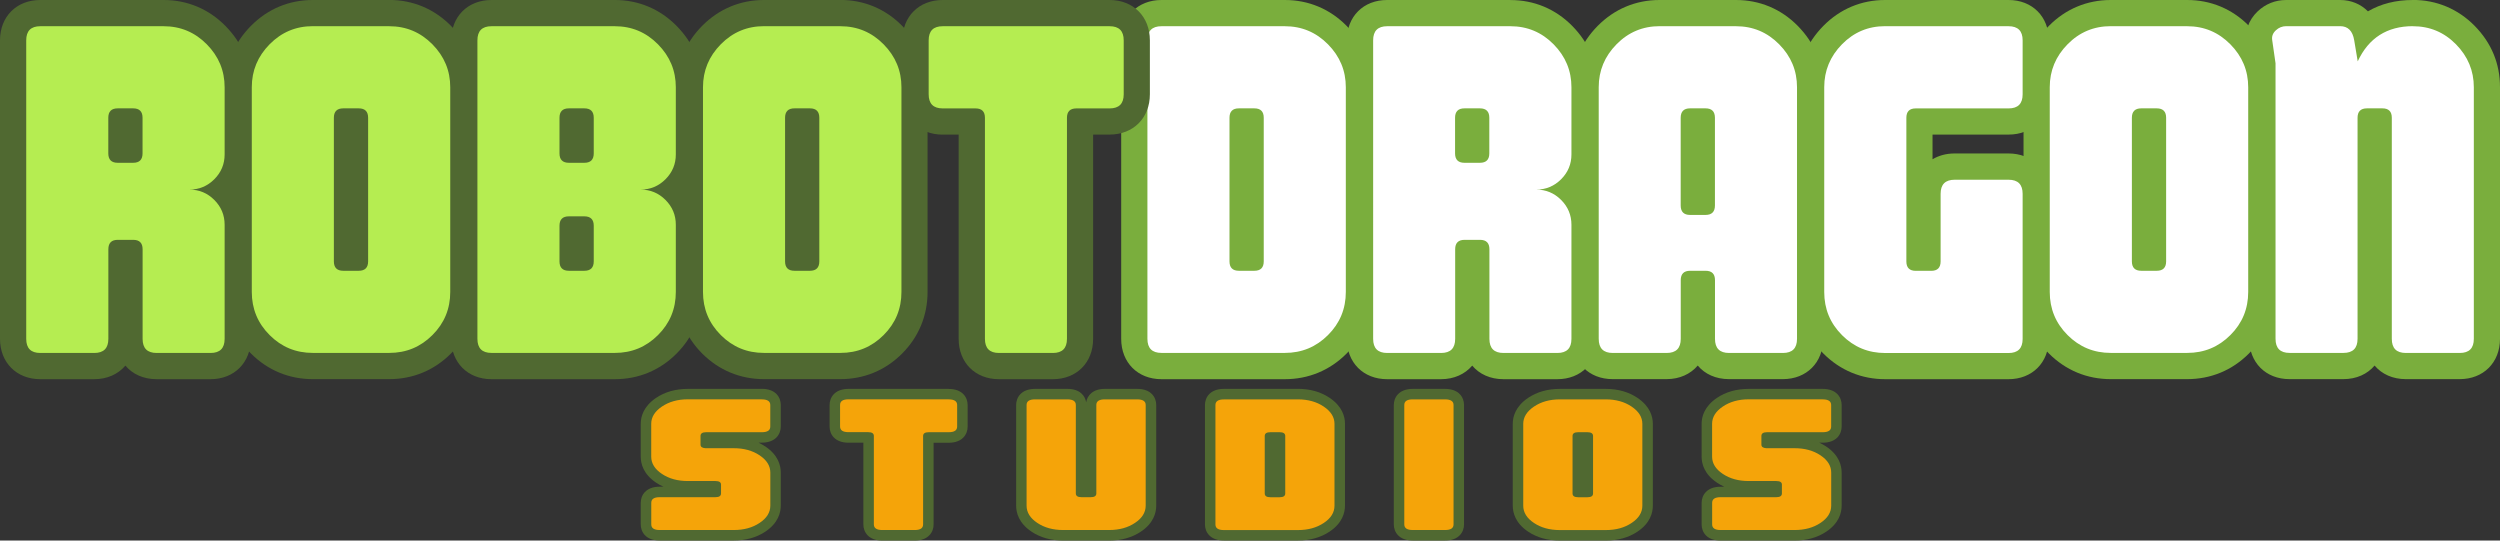 <svg viewBox="0 0 476.68 103.07" xmlns="http://www.w3.org/2000/svg" data-name="Layer 2" id="Layer_2">
  <rect x="0" y="0" width="476.68" height="103.07" fill="#333333" stroke="none"/>
  <defs>
   <linearGradient y2="100%" x2="100%" y1="0%" x1="0%" gradientUnits="userSpaceOnUse" id="rainbow-gradient">
      <stop stop-color="#ff0000" offset="0%">
        
      </stop>
      <stop stop-color="#ff8800" offset="16.67%">
        
      </stop>
      <stop stop-color="#ffff00" offset="33.33%">
        
      </stop>
      <stop stop-color="#00ff00" offset="50%">
        
      </stop>
      <stop stop-color="#0088ff" offset="66.67%">
        
      </stop>
      <stop stop-color="#8800ff" offset="83.33%">
        
      </stop>
      <stop stop-color="#ff0000" offset="100%">
        
      </stop>
    </linearGradient>

    <style>
      .text-robot   { fill: #b5ed51; }
      .text-dragon  { fill: #fff; }
      .text-studios { fill: #f5a409; }
      .text-outline { fill: #506931; }
      .text-outline-dragon { fill: #7aae3d; }
      
    </style>
  </defs>
  <g data-name="Layer 1" id="Layer_1-2">
    <g>
      <g>
        <g>
          <path d="M29.86,69.79c-3.15,0-5.18-2.04-5.18-5.19v-16.38h-1.53s0,16.38,0,16.38c0,3.15-2.03,5.19-5.18,5.19H7.68c-3.15,0-5.18-2.04-5.18-5.19V7.68c0-3.15,2.03-5.19,5.18-5.19h23.52c3.9,0,7.26,1.41,10.01,4.19,2.73,2.77,4.12,6.12,4.12,9.95v12.8c0,2.53-.91,4.72-2.7,6.51-.07.07-.14.14-.21.2.07.07.14.13.21.2,1.79,1.79,2.7,3.98,2.7,6.51v21.75c0,3.15-2.03,5.19-5.18,5.19h-10.28ZM24.68,28.54v-5.38s-1.52,0-1.52,0v5.38s1.52,0,1.52,0Z" class="text-robot"></path>
          <path d="M31.2,5c3.22,0,5.96,1.15,8.23,3.45,2.27,2.3,3.4,5.03,3.4,8.19v12.8c0,1.85-.66,3.43-1.97,4.74-1.31,1.31-2.89,1.97-4.74,1.97,1.85,0,3.43.66,4.74,1.97,1.31,1.31,1.97,2.89,1.97,4.74v21.75c0,1.79-.89,2.69-2.68,2.69h-10.28c-1.79,0-2.68-.9-2.68-2.69v-17.09c0-1.19-.6-1.79-1.79-1.79h-2.95c-1.19,0-1.79.6-1.79,1.79v17.09c0,1.79-.89,2.69-2.68,2.69H7.68c-1.79,0-2.68-.9-2.68-2.69V7.69c0-1.79.89-2.69,2.68-2.69h23.52M22.44,31.04h2.95c1.19,0,1.79-.6,1.79-1.79v-6.8c0-1.19-.6-1.79-1.79-1.79h-2.95c-1.19,0-1.79.6-1.79,1.79v6.8c0,1.19.6,1.79,1.79,1.79M31.2,0H7.68C3.16,0,0,3.16,0,7.69v56.92c0,4.52,3.16,7.69,7.68,7.69h10.28c2.5,0,4.58-.97,5.95-2.59,1.36,1.63,3.45,2.59,5.95,2.59h10.28c4.52,0,7.68-3.16,7.68-7.69v-21.75c0-2.47-.72-4.76-2.11-6.71,1.38-1.95,2.11-4.24,2.11-6.71v-12.8c0-4.51-1.63-8.44-4.84-11.7-3.19-3.23-7.26-4.94-11.79-4.94h0Z" class="text-outline"></path>
        </g>
        <g>
          <path d="M59.64,69.79c-3.89,0-7.26-1.39-10-4.13-2.74-2.74-4.13-6.11-4.13-10V16.63c0-3.83,1.39-7.17,4.12-9.94,2.74-2.78,6.11-4.19,10.01-4.19h14.58c3.9,0,7.26,1.41,10.01,4.19,2.73,2.77,4.12,6.12,4.12,9.95v39.02c0,3.89-1.39,7.26-4.13,10-2.74,2.74-6.1,4.13-10,4.13h-14.58ZM67.69,49.13v-25.96s-1.52,0-1.52,0v25.96s1.52,0,1.52,0Z" class="text-robot"></path>
          <path d="M74.22,5c3.22,0,5.96,1.15,8.23,3.45,2.27,2.3,3.4,5.03,3.4,8.19v39.02c0,3.22-1.13,5.97-3.4,8.23-2.27,2.27-5.01,3.4-8.23,3.4h-14.58c-3.22,0-5.96-1.13-8.23-3.4-2.27-2.27-3.4-5.01-3.4-8.23V16.63c0-3.16,1.13-5.89,3.4-8.19,2.27-2.3,5.01-3.45,8.23-3.45h14.58M65.45,51.63h2.95c1.19,0,1.79-.6,1.79-1.79v-27.39c0-1.19-.6-1.79-1.79-1.79h-2.95c-1.19,0-1.79.6-1.79,1.79v27.39c0,1.19.6,1.79,1.79,1.79M74.22,0h-14.58c-4.53,0-8.6,1.71-11.79,4.93-3.21,3.25-4.84,7.19-4.84,11.7v39.02c0,4.52,1.68,8.59,4.86,11.77,3.18,3.18,7.25,4.87,11.76,4.87h14.58c4.51,0,8.58-1.68,11.76-4.87,3.18-3.18,4.86-7.25,4.86-11.77V16.63c0-4.51-1.63-8.44-4.84-11.7-3.19-3.23-7.26-4.94-11.79-4.94h0Z" class="text-outline"></path>
        </g>
        <g>
          <path d="M93.71,69.79c-3.15,0-5.18-2.04-5.18-5.19V7.68c0-3.15,2.03-5.19,5.18-5.19h23.52c3.9,0,7.26,1.41,10.01,4.19,2.73,2.77,4.12,6.12,4.12,9.95v12.8c0,2.53-.91,4.72-2.7,6.51-.07.07-.14.14-.21.2.07.07.14.13.21.2,1.79,1.79,2.7,3.98,2.7,6.51v12.8c0,3.89-1.39,7.26-4.13,10-2.74,2.74-6.1,4.13-10,4.13h-23.52ZM110.71,49.13v-5.38s-1.52,0-1.52,0v5.38s1.52,0,1.52,0ZM110.71,28.54v-5.38s-1.52,0-1.52,0v5.38s1.52,0,1.52,0Z" class="text-robot"></path>
          <path d="M117.23,5c3.22,0,5.96,1.15,8.23,3.45,2.27,2.3,3.4,5.03,3.4,8.19v12.8c0,1.85-.66,3.43-1.97,4.74-1.31,1.31-2.89,1.97-4.74,1.97,1.85,0,3.43.66,4.74,1.97,1.31,1.31,1.97,2.89,1.97,4.74v12.8c0,3.22-1.13,5.97-3.4,8.23-2.27,2.27-5.01,3.4-8.23,3.4h-23.52c-1.79,0-2.68-.9-2.68-2.69V7.69c0-1.79.89-2.69,2.68-2.69h23.52M108.47,31.04h2.95c1.19,0,1.79-.6,1.79-1.79v-6.8c0-1.19-.6-1.79-1.79-1.79h-2.95c-1.19,0-1.79.6-1.79,1.79v6.8c0,1.19.6,1.79,1.79,1.79M108.47,51.63h2.95c1.19,0,1.79-.6,1.79-1.79v-6.8c0-1.19-.6-1.79-1.79-1.79h-2.95c-1.19,0-1.79.6-1.79,1.79v6.8c0,1.19.6,1.79,1.79,1.79M117.23,0h-23.52c-4.52,0-7.68,3.16-7.68,7.69v56.92c0,4.52,3.16,7.69,7.68,7.69h23.52c4.51,0,8.58-1.68,11.76-4.87,3.18-3.18,4.86-7.25,4.86-11.77v-12.8c0-2.47-.72-4.76-2.11-6.71,1.38-1.95,2.11-4.24,2.11-6.71v-12.8c0-4.51-1.63-8.44-4.84-11.7-3.19-3.23-7.26-4.94-11.79-4.94h0Z" class="text-outline"></path>
        </g>
        <g>
          <path d="M145.67,69.79c-3.89,0-7.26-1.39-10-4.13-2.74-2.74-4.13-6.11-4.13-10V16.63c0-3.83,1.39-7.17,4.12-9.94,2.74-2.78,6.11-4.19,10.01-4.19h14.58c3.9,0,7.26,1.41,10.01,4.19,2.73,2.77,4.12,6.12,4.12,9.95v39.02c0,3.89-1.39,7.26-4.13,10-2.74,2.74-6.1,4.13-10,4.13h-14.58ZM153.72,49.13v-25.96s-1.52,0-1.52,0v25.96s1.52,0,1.52,0Z" class="text-robot"></path>
          <path d="M160.25,5c3.22,0,5.96,1.15,8.23,3.45,2.27,2.3,3.4,5.03,3.4,8.19v39.02c0,3.22-1.13,5.97-3.4,8.23-2.27,2.27-5.01,3.4-8.23,3.4h-14.58c-3.22,0-5.96-1.13-8.23-3.4-2.27-2.27-3.4-5.01-3.4-8.23V16.63c0-3.16,1.13-5.89,3.4-8.19,2.27-2.3,5.01-3.45,8.23-3.45h14.58M151.48,51.63h2.95c1.19,0,1.79-.6,1.79-1.79v-27.39c0-1.19-.6-1.79-1.79-1.79h-2.95c-1.19,0-1.79.6-1.79,1.79v27.39c0,1.19.6,1.79,1.79,1.79M160.25,0h-14.58c-4.53,0-8.6,1.71-11.79,4.93-3.21,3.25-4.84,7.19-4.84,11.7v39.02c0,4.52,1.68,8.59,4.86,11.77,3.18,3.18,7.25,4.87,11.76,4.87h14.58c4.51,0,8.58-1.68,11.76-4.87,3.18-3.18,4.86-7.25,4.86-11.77V16.63c0-4.51-1.63-8.44-4.84-11.7-3.19-3.23-7.26-4.94-11.79-4.94h0Z" class="text-outline"></path>
        </g>


        <g>
          <path d="M221.46,69.79c-3.15,0-5.18-2.04-5.18-5.19V7.68c0-3.15,2.03-5.19,5.18-5.19h23.52c3.9,0,7.26,1.41,10.01,4.19,2.73,2.77,4.12,6.12,4.12,9.95v39.02c0,3.89-1.39,7.26-4.13,10-2.74,2.74-6.1,4.13-10,4.13h-23.52ZM238.45,49.13v-25.96s-1.52,0-1.52,0v25.96s1.52,0,1.52,0Z" class="text-dragon"></path>
          <path d="M244.98,5c3.22,0,5.96,1.15,8.23,3.45,2.27,2.3,3.4,5.03,3.4,8.19v39.02c0,3.22-1.13,5.97-3.4,8.23-2.27,2.27-5.01,3.4-8.23,3.4h-23.52c-1.79,0-2.68-.9-2.68-2.69V7.69c0-1.79.89-2.69,2.68-2.69h23.52M236.22,51.63h2.95c1.19,0,1.79-.6,1.79-1.79v-27.39c0-1.19-.6-1.79-1.79-1.79h-2.95c-1.19,0-1.79.6-1.79,1.79v27.39c0,1.19.6,1.79,1.79,1.79M244.98,0h-23.52c-4.52,0-7.68,3.16-7.68,7.69v56.92c0,4.52,3.16,7.69,7.68,7.69h23.52c4.51,0,8.58-1.68,11.76-4.87,3.18-3.18,4.86-7.25,4.86-11.77V16.63c0-4.51-1.63-8.44-4.84-11.7-3.19-3.23-7.26-4.93-11.79-4.93h0Z" class="text-outline-dragon"></path>
        </g>

        <g>
          <path d="M190.47,69.79c-3.15,0-5.18-2.04-5.18-5.19V23.16h-5.55c-3.15,0-5.18-2.04-5.18-5.19V7.68c0-3.15,2.03-5.19,5.18-5.19h31.84c3.15,0,5.18,2.04,5.18,5.19v10.29c0,3.15-2.03,5.19-5.18,5.19h-5.64v41.44c0,3.15-2.04,5.19-5.19,5.19h-10.28Z" class="text-robot"></path>
          <path d="M211.58,5c1.79,0,2.68.9,2.68,2.69v10.29c0,1.79-.89,2.69-2.68,2.69h-6.35c-1.19,0-1.79.6-1.79,1.79v42.15c0,1.79-.89,2.69-2.68,2.69h-10.28c-1.79,0-2.68-.9-2.68-2.69V22.46c0-1.19-.6-1.79-1.79-1.79h-6.26c-1.79,0-2.68-.9-2.68-2.69V7.69c0-1.79.89-2.69,2.68-2.69h31.84M211.58,0h-31.84c-4.52,0-7.68,3.16-7.68,7.69v10.29c0,4.52,3.16,7.69,7.68,7.69h3.05v38.94c0,4.53,3.16,7.69,7.68,7.69h10.28c4.52,0,7.68-3.16,7.68-7.69V25.66h3.14c4.52,0,7.68-3.16,7.68-7.69V7.69c0-4.52-3.16-7.69-7.68-7.69h0Z" class="text-outline"></path>
        </g>


      </g>
      <g>
        <g>
          <path d="M125.78,102.07c-2.42,0-2.61-1.59-2.61-2.07v-4.12c0-.49.19-2.07,2.61-2.07,0,0,10.67,0,10.7,0v-1.08s-5.33,0-5.33,0c-2.12,0-3.97-.51-5.49-1.53-1.65-1.1-2.48-2.49-2.48-4.12v-6.27c0-1.61.83-2.99,2.48-4.1,1.52-1.03,3.37-1.55,5.5-1.55h14.11c2.42,0,2.61,1.59,2.61,2.07v4.12c0,.49-.19,2.07-2.61,2.07,0,0-10.67,0-10.7,0v1.04h5.33c2.12,0,3.97.51,5.49,1.53,1.65,1.1,2.48,2.49,2.48,4.13v6.3c0,1.64-.84,3.03-2.48,4.13-1.52,1.01-3.37,1.53-5.49,1.53h-14.11Z" class="text-studios"></path>
          <path d="M145.26,76.15c1.07,0,1.61.36,1.61,1.07v4.12c0,.72-.54,1.07-1.61,1.07h-10.62c-.72,0-1.07.24-1.07.72v1.65c0,.41.3.63.91.68h5.42c1.93,0,3.58.45,4.94,1.36,1.36.91,2.04,2,2.04,3.29v6.3c0,1.29-.68,2.39-2.04,3.29-1.36.91-3,1.36-4.94,1.36h-14.11c-1.07,0-1.61-.36-1.61-1.07v-4.12c0-.72.54-1.07,1.61-1.07h10.62c.72,0,1.07-.24,1.07-.72v-1.68c0-.45-.36-.68-1.07-.68h-5.26c-1.93,0-3.58-.45-4.94-1.36-1.36-.91-2.04-2-2.04-3.29v-6.27c0-1.26.68-2.36,2.04-3.28,1.36-.92,3-1.38,4.94-1.38h14.11M145.26,74.15h-14.11c-2.33,0-4.37.58-6.06,1.72-2.41,1.63-2.92,3.58-2.92,4.93v6.27c0,1.37.51,3.34,2.93,4.96.45.3.91.56,1.41.77h-.73c-2.66,0-3.61,1.66-3.61,3.07v4.12c0,1.42.95,3.07,3.61,3.07h14.11c2.32,0,4.36-.57,6.05-1.7,2.42-1.62,2.93-3.59,2.93-4.96v-6.3c0-1.37-.51-3.34-2.93-4.96-.42-.28-.87-.53-1.33-.74h.65c2.66,0,3.61-1.66,3.61-3.07v-4.12c0-1.42-.95-3.07-3.61-3.07h0Z" class="text-outline"></path>
        </g>
        <g>
          <path d="M168.22,102.07c-2.42,0-2.61-1.59-2.61-2.08v-16.57s-3.83,0-3.83,0c-2.42,0-2.61-1.59-2.61-2.07v-4.12c0-.49.19-2.07,2.61-2.07h19.1c2.42,0,2.61,1.59,2.61,2.07v4.12c0,.49-.19,2.07-2.61,2.07,0,0-3.86,0-3.88,0v16.58c0,.49-.19,2.07-2.61,2.07h-6.17Z" class="text-studios"></path>
          <path d="M180.89,76.15c1.07,0,1.61.36,1.61,1.07v4.12c0,.72-.54,1.07-1.61,1.07h-3.81c-.72,0-1.07.24-1.07.72v16.86c0,.72-.54,1.07-1.61,1.07h-6.17c-1.07,0-1.61-.36-1.61-1.08v-16.86c0-.48-.36-.72-1.07-.72h-3.76c-1.07,0-1.61-.36-1.61-1.07v-4.12c0-.72.54-1.07,1.61-1.07h19.1M180.89,74.15h-19.1c-2.66,0-3.61,1.66-3.61,3.07v4.12c0,1.42.95,3.07,3.61,3.07h2.83v15.58c0,1.42.95,3.08,3.61,3.08h6.17c2.66,0,3.61-1.66,3.61-3.07v-15.58h2.88c2.66,0,3.61-1.66,3.61-3.07v-4.12c0-1.42-.95-3.07-3.61-3.07h0Z" class="text-outline"></path>
        </g>
        <g>
          <path d="M202.73,102.07c-2.12,0-3.97-.51-5.49-1.53-1.65-1.1-2.48-2.49-2.48-4.12v-19.19c0-.49.19-2.07,2.61-2.07h6.17c2.42,0,2.61,1.59,2.61,2.07v16.58s1.89,0,1.92,0v-16.58c0-.49.19-2.07,2.61-2.07h6.17c2.42,0,2.61,1.59,2.61,2.07v19.19c0,1.64-.84,3.03-2.48,4.13-1.52,1.01-3.37,1.53-5.49,1.53h-8.75Z" class="text-studios"></path>
          <path d="M216.84,76.15c1.07,0,1.61.36,1.61,1.07v19.19c0,1.29-.68,2.39-2.04,3.29-1.36.91-3,1.36-4.94,1.36h-8.75c-1.93,0-3.58-.45-4.94-1.36-1.36-.91-2.04-2-2.04-3.29v-19.19c0-.72.54-1.07,1.61-1.07h6.17c1.07,0,1.61.36,1.61,1.07v16.86c0,.48.36.72,1.07.72h1.77c.72,0,1.07-.24,1.07-.72v-16.86c0-.72.54-1.07,1.61-1.07h6.17M216.84,74.15h-6.17c-2.35,0-3.36,1.29-3.57,2.56-.21-1.28-1.22-2.56-3.57-2.56h-6.17c-2.66,0-3.61,1.66-3.61,3.07v19.19c0,1.37.51,3.34,2.93,4.96,1.69,1.13,3.72,1.7,6.05,1.7h8.75c2.32,0,4.36-.57,6.05-1.7,2.42-1.62,2.93-3.59,2.93-4.96v-19.19c0-1.42-.95-3.07-3.61-3.07h0Z" class="text-outline"></path>
        </g>
        <g>
          <path d="M233.36,102.07c-2.42,0-2.61-1.59-2.61-2.07v-22.77c0-.49.19-2.07,2.61-2.07h14.11c2.12,0,3.97.52,5.5,1.55,1.65,1.11,2.48,2.49,2.48,4.1v15.61c0,1.64-.84,3.03-2.48,4.13-1.52,1.01-3.37,1.53-5.49,1.53h-14.11ZM244.06,93.8v-10.38s-1.89,0-1.92,0v10.38s1.9,0,1.92,0Z" class="text-studios"></path>
          <path d="M247.47,76.15c1.93,0,3.58.46,4.94,1.38,1.36.92,2.04,2.01,2.04,3.28v15.61c0,1.29-.68,2.39-2.04,3.29-1.36.91-3.01,1.36-4.94,1.36h-14.11c-1.07,0-1.61-.36-1.61-1.07v-22.77c0-.72.54-1.07,1.61-1.07h14.11M242.22,94.81h1.77c.71,0,1.07-.24,1.07-.72v-10.96c0-.48-.36-.72-1.07-.72h-1.77c-.72,0-1.07.24-1.07.72v10.96c0,.48.36.72,1.07.72M247.47,74.15h-14.11c-2.66,0-3.61,1.66-3.61,3.07v22.77c0,1.42.95,3.07,3.61,3.07h14.11c2.32,0,4.36-.57,6.05-1.7,2.42-1.62,2.93-3.59,2.93-4.96v-15.61c0-1.35-.51-3.3-2.92-4.93-1.69-1.14-3.73-1.72-6.06-1.72h0Z" class="text-outline"></path>
        </g>
        <g>
          <path d="M269.37,102.07c-2.42,0-2.61-1.59-2.61-2.07v-22.77c0-.49.19-2.07,2.61-2.07h6.17c2.42,0,2.61,1.59,2.61,2.07v22.77c0,.49-.19,2.07-2.61,2.07h-6.17Z" class="text-studios"></path>
          <path d="M275.54,76.15c1.07,0,1.61.36,1.61,1.07v22.77c0,.72-.54,1.07-1.61,1.07h-6.17c-1.07,0-1.61-.36-1.61-1.07v-22.77c0-.72.54-1.07,1.61-1.07h6.17M275.54,74.15h-6.17c-2.66,0-3.61,1.66-3.61,3.07v22.77c0,1.42.95,3.07,3.61,3.07h6.17c2.66,0,3.61-1.66,3.61-3.07v-22.77c0-1.42-.95-3.07-3.61-3.07h0Z" class="text-outline"></path>
        </g>
        <g>
          <path d="M297.43,102.07c-2.12,0-3.97-.51-5.49-1.53-1.65-1.1-2.48-2.49-2.48-4.12v-15.61c0-1.61.83-2.99,2.48-4.1,1.52-1.03,3.37-1.55,5.5-1.55h8.75c2.12,0,3.97.52,5.5,1.55,1.65,1.11,2.48,2.49,2.48,4.1v15.61c0,1.64-.84,3.03-2.48,4.13-1.52,1.01-3.37,1.53-5.49,1.53h-8.75ZM302.76,93.8v-10.38s-1.89,0-1.92,0v10.38s1.89,0,1.92,0Z" class="text-studios"></path>
          <path d="M306.17,76.15c1.93,0,3.58.46,4.94,1.38,1.36.92,2.04,2.01,2.04,3.28v15.61c0,1.29-.68,2.39-2.04,3.29-1.36.91-3,1.36-4.94,1.36h-8.75c-1.93,0-3.58-.45-4.94-1.36-1.36-.91-2.04-2-2.04-3.29v-15.61c0-1.26.68-2.36,2.04-3.28,1.36-.92,3-1.38,4.94-1.38h8.75M300.91,94.81h1.77c.71,0,1.07-.24,1.07-.72v-10.96c0-.48-.36-.72-1.07-.72h-1.77c-.72,0-1.07.24-1.07.72v10.96c0,.48.36.72,1.07.72M306.17,74.15h-8.75c-2.33,0-4.37.58-6.06,1.72-2.41,1.63-2.92,3.58-2.92,4.93v15.61c0,1.37.51,3.34,2.93,4.96,1.69,1.13,3.72,1.7,6.05,1.7h8.75c2.32,0,4.36-.57,6.05-1.7,2.42-1.61,2.93-3.59,2.93-4.96v-15.61c0-1.35-.51-3.3-2.92-4.93-1.69-1.14-3.73-1.72-6.06-1.72h0Z" class="text-outline"></path>
        </g>
        <g>
          <path d="M328.07,102.07c-2.42,0-2.61-1.59-2.61-2.07v-4.12c0-.49.19-2.07,2.61-2.07,0,0,10.67,0,10.7,0v-1.08s-5.33,0-5.33,0c-2.12,0-3.97-.51-5.49-1.53-1.65-1.1-2.48-2.49-2.48-4.12v-6.27c0-1.61.83-2.99,2.48-4.1,1.52-1.03,3.37-1.55,5.5-1.55h14.11c2.42,0,2.61,1.59,2.61,2.07v4.12c0,.49-.19,2.07-2.61,2.07,0,0-10.67,0-10.7,0v1.04h5.33c2.12,0,3.97.51,5.49,1.53,1.65,1.1,2.48,2.49,2.48,4.13v6.3c0,1.64-.84,3.03-2.48,4.13-1.52,1.01-3.37,1.53-5.49,1.53h-14.11Z" class="text-studios"></path>
          <path d="M347.54,76.15c1.07,0,1.61.36,1.61,1.07v4.12c0,.72-.54,1.07-1.61,1.07h-10.62c-.72,0-1.07.24-1.07.72v1.65c0,.41.3.63.91.68h5.42c1.93,0,3.58.45,4.94,1.36,1.36.91,2.04,2,2.04,3.29v6.3c0,1.29-.68,2.39-2.04,3.29-1.36.91-3,1.36-4.94,1.36h-14.11c-1.07,0-1.61-.36-1.61-1.07v-4.12c0-.72.54-1.07,1.61-1.07h10.62c.71,0,1.07-.24,1.07-.72v-1.68c0-.45-.36-.68-1.07-.68h-5.26c-1.93,0-3.58-.45-4.94-1.36-1.36-.91-2.04-2-2.04-3.29v-6.27c0-1.26.68-2.36,2.04-3.28,1.36-.92,3-1.38,4.94-1.38h14.11M347.54,74.15h-14.11c-2.33,0-4.37.58-6.06,1.72-2.41,1.63-2.92,3.58-2.92,4.93v6.27c0,1.37.51,3.34,2.93,4.96.45.3.91.56,1.41.78h-.73c-2.66,0-3.61,1.66-3.61,3.07v4.12c0,1.42.95,3.07,3.61,3.07h14.11c2.32,0,4.36-.57,6.05-1.7,2.42-1.61,2.93-3.59,2.93-4.96v-6.3c0-1.37-.51-3.34-2.93-4.96-.42-.28-.87-.53-1.33-.74h.65c2.66,0,3.61-1.66,3.61-3.07v-4.12c0-1.42-.95-3.07-3.61-3.07h0Z" class="text-outline"></path>
        </g>
      </g>
      <g>

        <g>
          <path d="M286.65,69.79c-3.15,0-5.18-2.04-5.18-5.19v-16.38h-1.53s0,16.38,0,16.38c0,3.15-2.03,5.19-5.18,5.19h-10.28c-3.15,0-5.18-2.04-5.18-5.19V7.68c0-3.15,2.03-5.19,5.18-5.19h23.52c3.9,0,7.26,1.41,10.01,4.19,2.73,2.77,4.12,6.12,4.12,9.95v12.8c0,2.53-.91,4.72-2.7,6.51-.07.07-.14.14-.21.2.07.07.14.13.21.2,1.79,1.79,2.7,3.99,2.7,6.51v21.75c0,3.15-2.03,5.19-5.18,5.19h-10.28ZM281.47,28.54v-5.38s-1.52,0-1.52,0v5.38s1.52,0,1.52,0Z" class="text-dragon"></path>
          <path d="M288,5c3.22,0,5.96,1.15,8.23,3.45,2.27,2.3,3.4,5.03,3.4,8.19v12.8c0,1.85-.66,3.43-1.97,4.74-1.31,1.31-2.89,1.97-4.74,1.97,1.85,0,3.43.66,4.74,1.97,1.31,1.31,1.97,2.89,1.97,4.74v21.75c0,1.79-.89,2.69-2.68,2.69h-10.28c-1.79,0-2.68-.9-2.68-2.69v-17.09c0-1.19-.6-1.79-1.79-1.79h-2.95c-1.19,0-1.79.6-1.79,1.79v17.09c0,1.79-.89,2.69-2.68,2.69h-10.28c-1.79,0-2.68-.9-2.68-2.69V7.69c0-1.79.89-2.69,2.68-2.69h23.52M279.23,31.04h2.95c1.19,0,1.79-.6,1.79-1.79v-6.8c0-1.19-.6-1.79-1.79-1.79h-2.95c-1.19,0-1.79.6-1.79,1.79v6.8c0,1.19.6,1.79,1.79,1.79M288,0h-23.52c-4.52,0-7.68,3.16-7.68,7.69v56.92c0,4.52,3.16,7.69,7.68,7.69h10.28c2.5,0,4.58-.97,5.95-2.59,1.36,1.63,3.45,2.59,5.95,2.59h10.28c4.52,0,7.68-3.16,7.68-7.69v-21.75c0-2.47-.72-4.76-2.11-6.71,1.38-1.95,2.11-4.24,2.11-6.71v-12.8c0-4.51-1.63-8.44-4.84-11.7-3.19-3.23-7.26-4.93-11.79-4.93h0Z" class="text-outline-dragon"></path>
        </g>
        <g>
          <path d="M329.67,69.79c-3.15,0-5.18-2.04-5.18-5.19v-10.48h-1.53s0,10.48,0,10.48c0,3.15-2.03,5.19-5.18,5.19h-10.28c-3.15,0-5.18-2.04-5.18-5.19V16.63c0-3.83,1.39-7.17,4.12-9.94,2.74-2.78,6.11-4.19,10.01-4.19h14.58c3.9,0,7.26,1.41,10.01,4.19,2.73,2.77,4.12,6.12,4.12,9.95v47.97c0,3.15-2.03,5.19-5.18,5.19h-10.28ZM324.48,38.48v-15.31s-1.52,0-1.52,0v15.31s1.52,0,1.52,0Z" class="text-dragon"></path>
          <path d="M331.01,5c3.22,0,5.96,1.15,8.23,3.45,2.27,2.3,3.4,5.03,3.4,8.19v47.97c0,1.79-.89,2.69-2.68,2.69h-10.28c-1.79,0-2.68-.9-2.68-2.69v-11.19c0-1.19-.6-1.79-1.79-1.79h-2.95c-1.19,0-1.79.6-1.79,1.79v11.19c0,1.79-.89,2.69-2.68,2.69h-10.28c-1.79,0-2.68-.9-2.68-2.69V16.63c0-3.16,1.13-5.89,3.4-8.19,2.26-2.3,5.01-3.45,8.23-3.45h14.58M322.25,40.98h2.95c1.19,0,1.79-.6,1.79-1.8v-16.72c0-1.2-.6-1.8-1.79-1.8h-2.95c-1.19,0-1.79.6-1.79,1.8v16.72c0,1.2.6,1.8,1.79,1.8M331.01,0h-14.58c-4.53,0-8.6,1.71-11.79,4.93-3.21,3.25-4.84,7.19-4.84,11.7v47.97c0,4.52,3.16,7.69,7.68,7.69h10.28c2.5,0,4.58-.97,5.95-2.59,1.36,1.63,3.45,2.59,5.95,2.59h10.28c4.52,0,7.68-3.16,7.68-7.69V16.63c0-4.51-1.63-8.44-4.84-11.7-3.19-3.23-7.26-4.93-11.79-4.93h0Z" class="text-outline-dragon"></path>
        </g>
        <g>
          <path d="M359.45,69.79c-3.89,0-7.26-1.39-10-4.13-2.74-2.74-4.13-6.11-4.13-10V16.63c0-3.83,1.38-7.17,4.11-9.94,2.74-2.78,6.1-4.19,9.99-4.19h23.55c3.14,0,5.18,2.04,5.18,5.19v10.29c0,3.15-2.03,5.19-5.17,5.19h-17v25.96s1.52,0,1.52,0v-12.18c0-3.15,2.04-5.19,5.19-5.19h10.28c3.15,0,5.18,2.04,5.18,5.19v27.66c0,3.15-2.03,5.19-5.18,5.19h-23.52Z" class="text-dragon"></path>
          <path d="M382.98,5c1.78,0,2.68.9,2.68,2.69v10.29c0,1.79-.89,2.69-2.67,2.69h-17.72c-1.19,0-1.78.6-1.78,1.79v27.39c0,1.19.6,1.79,1.79,1.79h2.95c1.19,0,1.79-.6,1.79-1.79v-12.89c0-1.79.89-2.69,2.68-2.69h10.28c1.79,0,2.68.9,2.68,2.69v27.66c0,1.79-.89,2.69-2.68,2.69h-23.52c-3.22,0-5.96-1.13-8.23-3.4-2.27-2.27-3.4-5.01-3.4-8.23V16.63c0-3.16,1.13-5.89,3.39-8.19,2.26-2.3,5-3.45,8.21-3.45h23.55M382.98,0h-23.55c-4.52,0-8.59,1.71-11.77,4.94-3.2,3.25-4.83,7.19-4.83,11.7v39.02c0,4.52,1.68,8.59,4.86,11.77,3.18,3.18,7.25,4.87,11.76,4.87h23.52c4.52,0,7.68-3.16,7.68-7.69v-27.66c0-4.52-3.16-7.69-7.68-7.69h-10.28c-1.6,0-3.03.4-4.21,1.11v-4.71h14.51c4.52,0,7.67-3.16,7.67-7.69V7.69c0-4.52-3.16-7.69-7.68-7.69h0Z" class="text-outline-dragon"></path>
        </g>
        <g>
          <path d="M402.46,69.79c-3.89,0-7.26-1.39-10-4.13-2.74-2.74-4.13-6.11-4.13-10V16.63c0-3.83,1.39-7.17,4.12-9.94,2.74-2.78,6.11-4.19,10.01-4.19h14.58c3.9,0,7.26,1.41,10.01,4.19,2.73,2.77,4.12,6.12,4.12,9.95v39.02c0,3.89-1.39,7.26-4.13,10-2.74,2.74-6.1,4.13-10,4.13h-14.58ZM410.51,49.13v-25.96s-1.52,0-1.52,0v25.96s1.52,0,1.52,0Z" class="text-dragon"></path>
          <path d="M417.04,5c3.22,0,5.96,1.15,8.23,3.45,2.27,2.3,3.4,5.03,3.4,8.19v39.02c0,3.22-1.13,5.97-3.4,8.23-2.27,2.27-5.01,3.4-8.23,3.4h-14.58c-3.22,0-5.96-1.13-8.23-3.4-2.27-2.27-3.4-5.01-3.4-8.23V16.63c0-3.16,1.13-5.89,3.4-8.19,2.26-2.3,5.01-3.45,8.23-3.45h14.58M408.28,51.63h2.95c1.19,0,1.79-.6,1.79-1.79v-27.39c0-1.19-.6-1.79-1.79-1.79h-2.95c-1.19,0-1.79.6-1.79,1.79v27.39c0,1.19.6,1.79,1.79,1.79M417.04,0h-14.58c-4.53,0-8.6,1.71-11.79,4.93-3.21,3.25-4.84,7.19-4.84,11.7v39.02c0,4.52,1.68,8.59,4.86,11.77,3.18,3.18,7.25,4.87,11.76,4.87h14.58c4.51,0,8.58-1.68,11.76-4.87,3.18-3.18,4.86-7.25,4.86-11.77V16.63c0-4.51-1.63-8.44-4.84-11.7-3.19-3.23-7.26-4.93-11.79-4.93h0Z" class="text-outline-dragon"></path>
        </g>
        <g>
          <path d="M458.72,69.79c-3.15,0-5.18-2.04-5.18-5.19V23.16h-1.53s0,41.44,0,41.44c0,3.15-2.03,5.19-5.18,5.19h-10.28c-3.15,0-5.18-2.04-5.18-5.19V12.25l-.6-4.21c-.25-1.48.25-2.94,1.42-4.05,1.03-.97,2.32-1.49,3.73-1.49h10.27c2.2,0,3.88,1.17,4.71,3.2,2.42-2.11,5.52-3.2,9.18-3.2,3.9,0,7.26,1.41,10,4.19,2.73,2.77,4.12,6.12,4.12,9.94v47.97c0,3.15-2.03,5.19-5.18,5.19h-10.28Z" class="text-dragon"></path>
          <path d="M460.07,5c3.22,0,5.96,1.15,8.22,3.45,2.26,2.3,3.4,5.03,3.4,8.19v47.97c0,1.79-.89,2.69-2.68,2.69h-10.28c-1.79,0-2.68-.9-2.68-2.69V22.45c0-1.19-.6-1.79-1.79-1.79h-2.95c-1.19,0-1.79.6-1.79,1.79v42.15c0,1.79-.89,2.69-2.68,2.69h-10.28c-1.79,0-2.68-.9-2.68-2.69V12.07l-.63-4.39c-.12-.72.1-1.34.67-1.88.57-.54,1.24-.81,2.01-.81h10.27c1.49,0,2.38.9,2.68,2.69l.67,4.02c2.08-4.47,5.6-6.71,10.54-6.71M460.07,0c-3.26,0-6.13.73-8.57,2.16-1.36-1.37-3.2-2.16-5.32-2.16h-10.27c-2.07,0-3.95.75-5.45,2.18-1.74,1.65-2.53,3.93-2.17,6.25l.57,3.99v52.18c0,4.52,3.16,7.69,7.68,7.69h10.28c2.5,0,4.58-.97,5.95-2.59,1.36,1.63,3.45,2.59,5.95,2.59h10.28c4.52,0,7.68-3.16,7.68-7.69V16.63c0-4.51-1.63-8.44-4.83-11.7-3.18-3.23-7.26-4.94-11.78-4.94h0Z" class="text-outline-dragon"></path>
        </g>
      </g>
    </g>
  </g>
</svg>